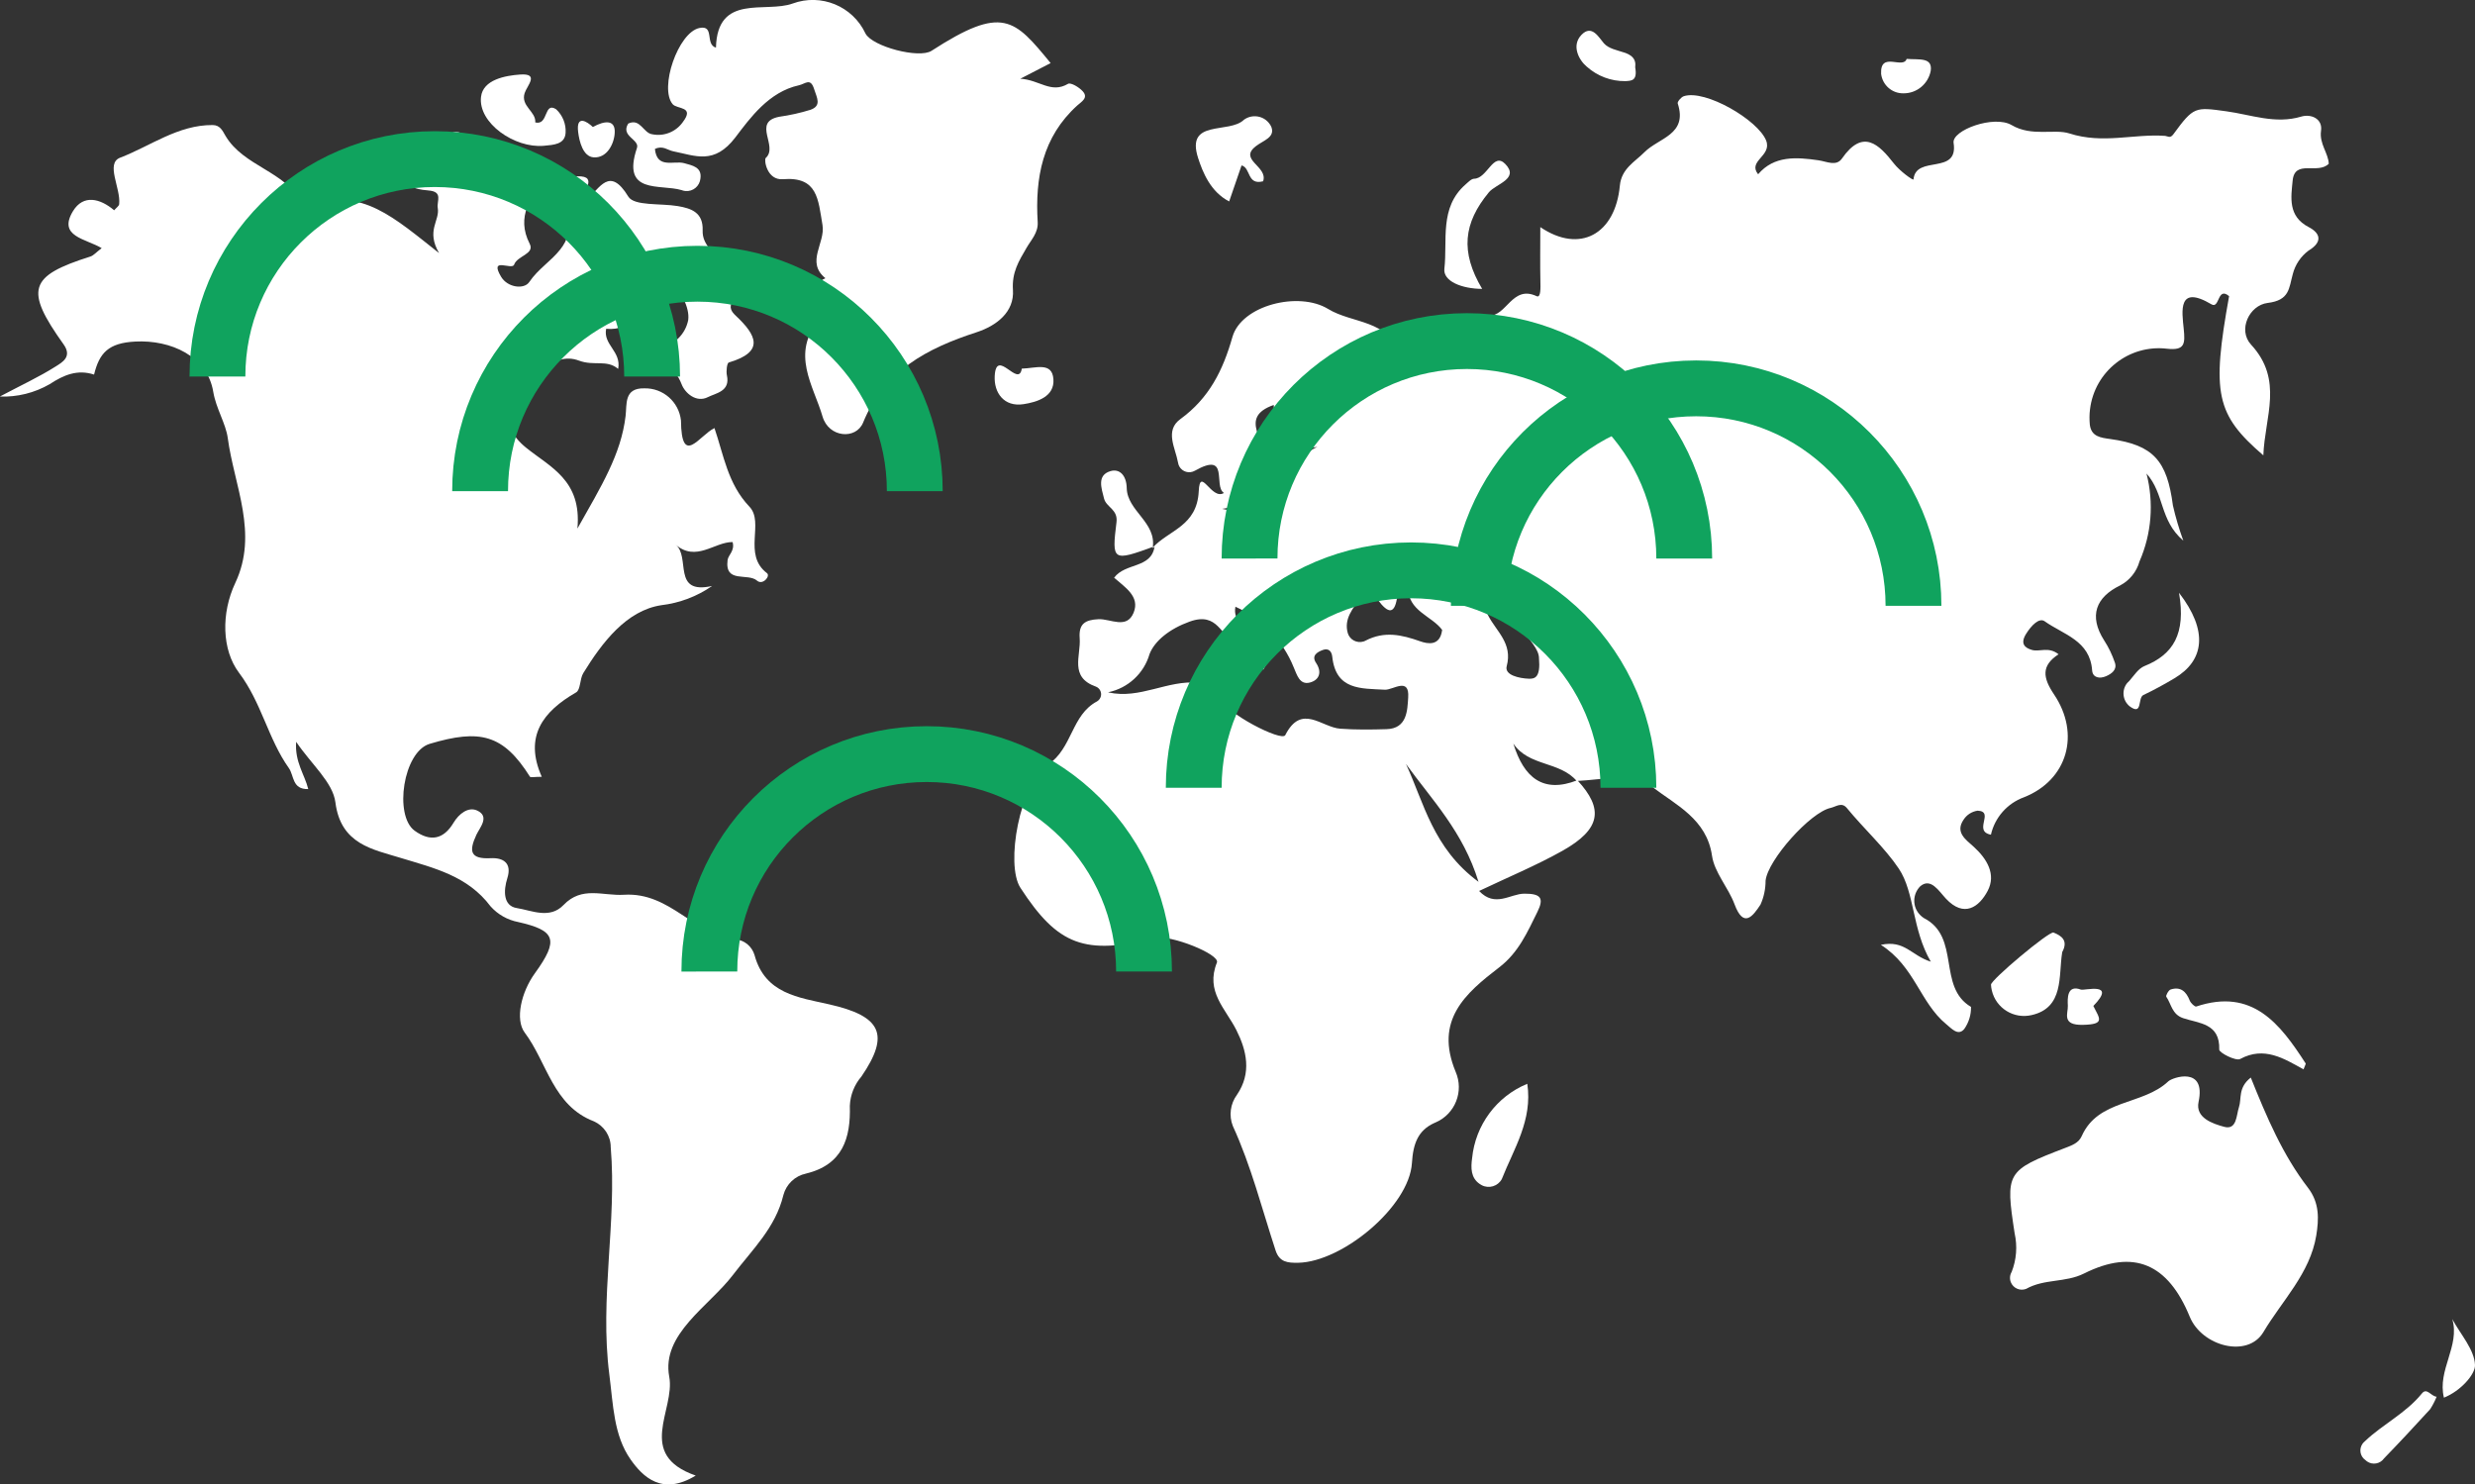<svg xmlns="http://www.w3.org/2000/svg" xmlns:xlink="http://www.w3.org/1999/xlink" id="Ebene_2" viewBox="0 0 266.01 159.55"><rect x="0" y="0" width="266.01" height="159.55" fill="#333333" stroke="none"/><defs><style>.cls-1{clip-path:url(#clippath);}.cls-2,.cls-3{fill:none;}.cls-2,.cls-4{stroke-width:0px;}.cls-3{stroke:#10a35e;stroke-width:6px;}.cls-4{fill:#fff;}</style><clipPath id="clippath"><rect class="cls-2" width="266.01" height="159.55"></rect></clipPath></defs><g id="Icons"><g id="Gruppe_158"><g class="cls-1"><g id="Gruppe_107"><g id="Gruppe_110"><g id="Gruppe_82"><path id="Pfad_99" class="cls-4" d="m123.89,58.86c1.74-1.9,4.77-2.29,4.95-6.07.13-2.76,1.37,1.04,2.71.19-1.19-.74.65-4.52-3.14-2.38-.59.33-1.33.12-1.66-.47-.07-.13-.12-.28-.14-.43-.28-1.56-1.45-3.42.26-4.66,3.08-2.24,4.57-5.22,5.59-8.82.97-3.41,7.12-4.95,10.29-3.01,2.6,1.59,6.49,1.12,7.74,4.92.09.28,1.25.23,1.34-.66.08-.82-.64-1.73.26-2.43,1.55-.07.84,1.36,1.56,2.15,1.76-1.73,3.51-3.48,6.34-3.27,1.93.14,2.52-3.33,5.16-2.09.48.23.42-.95.41-1.57-.04-1.87-.01-3.75-.01-5.85,4.27,2.89,8.06.75,8.55-4.46.17-1.83,1.62-2.56,2.64-3.59,1.53-1.55,4.68-1.88,3.58-5.24-.06-.18.36-.68.65-.78,2.31-.76,7.98,2.56,8.85,4.76.66,1.68-2.02,2.18-.86,3.63,1.71-2.02,4.11-1.85,6.5-1.5.89.13,1.9.68,2.51-.19,2.25-3.24,3.96-1.55,5.59.54.62.8,2.09,1.87,2.1,1.7.25-2.67,4.85-.41,4.31-3.92-.21-1.36,4.33-3.03,6.23-1.92,2.17,1.28,4.59.38,6.21.9,3.61,1.16,6.87.03,10.25.26.33.02.57.32.93-.17,2.19-2.99,2.33-2.93,5.68-2.47,2.66.36,5.27,1.41,8.07.57,1.04-.31,2.31.22,2.12,1.53-.2,1.39.79,2.4.83,3.54-1.18,1.19-3.66-.51-3.88,1.81-.17,1.77-.54,3.83,1.73,5,1.16.6,1.61,1.54-.03,2.53-.83.62-1.42,1.5-1.68,2.5-.43,1.53-.32,2.83-2.71,3.12-1.96.24-3.24,2.89-1.78,4.48,3.52,3.81,1.47,7.76,1.32,11.9-5.1-4.39-5.57-6.65-3.68-17.11-1.27-1.08-1,1.4-1.89.88-3.67-2.18-3.17.79-2.99,2.61.17,1.64.12,2.37-1.78,2.16-4.09-.49-7.8,2.43-8.29,6.52-.07.54-.07,1.09-.02,1.64.16,1.29,1.15,1.4,2.23,1.55,4.59.64,6.07,2.31,6.7,7.13.29,1.29.67,2.55,1.12,3.79-2.59-2.22-2-5.02-3.96-7.22.81,3.15.55,6.48-.75,9.45-.31,1.11-1.06,2.04-2.08,2.58-2.59,1.26-3.41,3.26-1.72,5.91.49.75.87,1.56,1.16,2.41.24.74-.34,1.17-.96,1.44-.69.3-1.43.16-1.49-.62-.23-3.23-3.09-3.85-5.11-5.29-.57-.4-1.4.4-2.01,1.39-.62,1.02-.13,1.48.67,1.7.82.22,1.76-.39,2.84.46-1.88,1.23-1.7,2.51-.49,4.31,2.87,4.26,1.45,9.21-3.23,11.06-1.79.65-3.13,2.17-3.55,4.02-1.97-.37.44-2.5-1.43-2.58-.62.09-1.17.44-1.51.97-.93,1.36.24,2.14,1.06,2.88,1.47,1.33,2.46,3,1.53,4.77-.92,1.74-2.54,2.92-4.49.83-.75-.8-1.62-2.28-2.75-1.33-.86.86-.87,2.25,0,3.11.12.12.24.22.38.31,3.99,2.03,1.42,7.4,5.07,9.55.02.85-.24,1.69-.73,2.38-.66.78-1.35-.05-1.93-.52-2.82-2.31-3.39-6.22-7.03-8.53,2.58-.55,3.26,1.15,5.37,1.81-2.04-3.5-1.71-7.41-3.44-10-1.49-2.23-3.76-4.29-5.58-6.51-.56-.68-1.16-.15-1.74-.02-2.2.47-6.76,5.6-7,7.82,0,.89-.18,1.77-.55,2.58-.8,1.22-1.81,2.6-2.79-.05-.67-1.8-2.16-3.4-2.42-5.22-.57-3.93-3.89-5.45-6.37-7.35-2.13-1.63-5.39-.8-8.17-.67-1.85-2.15-5.13-1.54-6.81-4.02,1.12,3.65,3.19,5.39,6.88,3.94,2.87,3.1,2.51,5.26-1.58,7.57-2.83,1.59-5.85,2.84-8.98,4.33,1.72,1.82,3.35.3,4.85.29,1.78-.01,2.15.47,1.42,1.95-1.08,2.18-2.03,4.38-4.11,5.97-3.63,2.79-6.99,5.67-4.68,11.23.91,2.1-.06,4.54-2.16,5.44-.05.02-.09.04-.14.06-1.73.79-2.27,2.19-2.4,4.3-.29,4.68-7.48,10.63-12.22,10.72-1.12.02-2.01-.05-2.43-1.31-1.47-4.48-2.62-9.07-4.6-13.39-.44-1.12-.27-2.38.44-3.35,1.62-2.37,1.03-4.79-.06-6.96-1.17-2.32-3.35-4.14-2.09-7.26.35-.88-5.01-3.02-6.59-2.63-7.62,1.87-10.5.8-14.53-5.4-1.63-2.5-.08-11.19,2.97-13.24,2.64-1.78,2.49-5.33,5.27-6.8.42-.25.56-.79.31-1.21-.1-.17-.25-.3-.43-.37-2.89-1.02-1.61-3.31-1.75-5.2-.12-1.56.58-1.98,2.02-2.05,1.29-.06,3.04,1.12,3.78-.71.7-1.74-.94-2.72-2.1-3.75,1.22-1.64,3.98-.96,4.35-3.35l-.13.13Zm-4.76,15.56c3.4.76,6.35-1.35,9.63-1.04,1.52.15,2.76-.28,2.78,1.95.01,1.19,6.22,4.44,6.6,3.68,1.75-3.44,3.9-.83,5.91-.69,1.65.12,3.32.1,4.97.05,2.24-.06,2.24-2.06,2.33-3.39.16-2.27-1.65-.8-2.5-.85-2.61-.14-5.27.05-5.66-3.55-.07-.62-.43-.94-1.02-.72s-1.25.6-.72,1.39c.69,1.04.3,1.86-.67,2.11-1.12.29-1.4-.89-1.74-1.65-1.17-2.89-3.41-5.22-6.26-6.5-.58,3.15,5.44,2.78,2.99,6.77-.87-1.19-1.55-2.44-2.94-2.93-1.66-.59-1.89-3.35-4.97-2.24-2.14.77-3.76,2.06-4.31,3.49-.6,2.08-2.31,3.66-4.43,4.1m17.79-30.88c-3.98,1.38-.51,4.01-1.32,5.74-.95,2.04-.89,5-4.23,5.43,2.43.53,4.92.84,6.39-1.37,1.41-2.11,1.63-5.12,5.22-5.7-4.28,1.55-5.95-.28-6.07-4.09m18.1,24.17c-1.11-1.51-3.68-2.03-3.65-4.54-.4.25-1.11.46-1.15.75-.25,2.2-.98,2.09-2.13.54-.54-.72-1.19-1.05-1.83-.19-.83,1.11-1.82,2.26-1.38,3.79.21.71.97,1.11,1.68.9.07-.02.15-.05.22-.09,2.03-1.06,3.89-.64,5.89.07.78.27,2.12.56,2.35-1.22m10.41,3.06c.02-2.01-4.28-4-2.29-7.69-.34-.13-.77-.47-1-.37-1.46.65-3.42,1.01-2.17,3.45.87,1.7,2.65,2.98,1.99,5.44-.26.96,1.33,1.31,2.38,1.35.69.03,1.26-.2,1.09-2.19m-14.3,11.35c1.93,4.14,2.88,9.04,7.8,12.67-1.66-5.4-5-8.8-7.8-12.67"></path></g><g id="Gruppe_83"><path id="Pfad_100" class="cls-4" d="m74.81,158.57c-3.65,2.26-5.74.13-7.03-1.7-1.83-2.61-1.87-5.88-2.29-9.14-1.06-8.23.83-16.31.15-24.44,0-1.2-.72-2.28-1.81-2.77-4.4-1.68-5.03-6.34-7.43-9.53-1.06-1.41-.38-4.35,1.08-6.37,2.63-3.63,2.23-4.61-1.78-5.52-1.15-.22-2.19-.81-2.97-1.68-2.47-3.29-6.05-4.11-9.69-5.22-2.98-.92-6.42-1.45-6.99-5.96-.27-2.15-2.55-4.05-4.22-6.51-.16,2.19.93,3.54,1.3,5.08-1.75.05-1.51-1.45-2.08-2.25-2.24-3.15-2.93-7.03-5.36-10.25-1.85-2.46-1.94-6.39-.4-9.66,2.51-5.33-.12-10.43-.81-15.57-.21-1.56-1.26-3.17-1.56-4.97-.63-3.84-4.59-5.6-8.38-5.4-2.9.15-3.86,1.23-4.43,3.55-1.79-.59-3.28.05-4.77,1.03-1.63.94-3.49,1.4-5.36,1.33,2.34-1.24,4.25-2.12,6-3.23.69-.44,1.81-1.03.86-2.37-4.21-5.9-3.75-7.35,2.88-9.45.34-.11.6-.44,1.21-.9-1.72-1.03-4.74-1.24-3.09-3.97,1.12-1.85,2.94-1.36,4.43-.1.25-.29.52-.46.54-.66.18-1.72-1.49-4.38.1-4.99,3.26-1.25,6.22-3.53,9.94-3.51.82,0,1.08.64,1.38,1.15,1.96,3.32,6.44,3.78,8.26,7.27.26.25.62.34.97.26,5.36-2.06,8.97,1.34,13.73,5.08-1.42-2.44.1-3.46-.14-4.85-.13-.74.62-1.75-1.01-1.88-3.5-.28-2.25-1.74-.76-3.33,3.84-4.11,4.21-4.04,6.88.87.89,1.64,2.16,2.83,4.19,1.16.49-.4,1.21-1.17,2.21-.13-1.43,2.1-3.14,4.21-1.63,7.16.57,1.11-1.33,1.28-1.67,2.24-.23.65-2.73-.92-1.4,1.31.7,1.17,2.47,1.38,3.02.57.95-1.41,2.35-2.25,3.33-3.5.81-1.04,1.33-2.18-.52-3.08-.43-.22-1.58-2.02-.63-2.65,1.02-.68,1.56-2.11,3.01-2.14,2.4-.05.24,1.77,1.01,2.48,1.38-1.15,2.42-3.64,4.45-.3.63,1.03,3.48.71,5.31,1.02,1.49.25,2.75.7,2.68,2.62-.06,1.58,1.3,2.43,2.13,3.51.96,1.24,2.26,2.29,1.12,4.03-.49.74-.14,1.2.33,1.64,2.18,2.05,3.14,3.86-.77,5.01-.2.06-.3.95-.2,1.4.37,1.71-1.19,1.89-2.04,2.32-1.25.64-2.47-.43-2.83-1.38-.77-2.03-2.34-2.47-4.14-2.62.21-1.19.92-1.21,1.75-1.29,1.56-.25,2.79-1.44,3.1-2.99.18-1.39-.86-3.13-1.83-4.35-.34-.43-2.36-1.25-2.87,1.19-.4,1.91-1.17,4.37-4.12,4.1-.35,1.71,1.65,2.42,1.29,4.31-1.23-1.04-2.58-.28-4.21-.89-2.93-1.1-5.04,2.23-6.87,4.41-1.55,1.84-.3,3.74,1.15,4.92,2.62,2.13,6.03,3.5,5.55,8.72,2.57-4.56,4.69-7.97,5.18-12.11.15-1.25-.19-3.01,2.01-2.96,2.01-.05,3.72,1.45,3.94,3.45.05,5.07,1.99,1.59,3.6.82,1,2.92,1.42,5.99,3.76,8.45,1.63,1.71-.75,5.14,1.88,7.14.41.31-.45,1.34-1.06.81-1-.87-3.49.34-3.17-2.21.07-.56.8-.99.54-1.94-1.95-.02-3.91,2.19-6.14.27,1.67,1.3-.43,5.43,3.94,4.45-1.63,1.13-3.51,1.84-5.48,2.07-3.72.57-6.33,3.98-8.37,7.3-.38.62-.28,1.79-.77,2.07-3.57,2.06-5.62,4.73-3.69,9.07-.81,0-1.2.1-1.27-.01-2.87-4.55-5.37-5.15-10.78-3.53-2.84.85-3.85,7.7-1.62,9.33,1.68,1.22,3.11.95,4.18-.84.59-.99,1.6-1.75,2.53-1.33,1.41.64.3,1.83-.07,2.62-.82,1.77-.67,2.62,1.54,2.51,1.36-.07,2.3.53,1.79,2.14-.43,1.36-.45,2.99,1.02,3.22,1.59.25,3.53,1.22,5.02-.33,1.98-2.07,4.21-.96,6.5-1.1,5.03-.31,7.57,4.44,12.04,4.79.94.12,1.72.78,1.99,1.7,1.13,4.16,4.73,4.54,8.03,5.29,5.61,1.27,6.54,3.24,3.46,7.75-.76.88-1.2,1.99-1.25,3.15.1,3.48-.76,6.33-4.72,7.29-1.18.25-2.11,1.14-2.42,2.3-.85,3.52-3.32,5.83-5.43,8.6-2.57,3.37-7.7,6.34-6.84,10.93.67,3.57-3.65,8.37,2.86,10.63m-8.85-135.87c-4.52,2.56-2.01,6.13-1.33,9.8,1.25-1.19,3.09-2.66,2.18-3.49-2.38-2.19-.92-4.1-.85-6.31"></path></g><g id="Gruppe_84"><path id="Pfad_101" class="cls-4" d="m67.55,13.27c1.27-.58,1.6,1.04,2.55,1.16,1.26.26,2.55-.26,3.29-1.31,1.3-1.71-.6-1.36-1.09-1.92-1.47-1.72.58-7.71,2.87-8.19,1.68-.35.57,1.76,1.78,2.11.15-5.87,5.33-3.68,8.24-4.74,3.05-1.12,6.45.27,7.83,3.22.73,1.4,5.76,2.73,7.1,1.86,7.65-4.95,8.9-3.43,12.8,1.32l-3.26,1.68c2.07.12,3.3,1.63,5.13.55.29-.17,1.2.37,1.58.8.64.7-.12,1.11-.58,1.52-3.75,3.39-4.55,7.79-4.26,12.54.07,1.14-.7,1.9-1.2,2.77-.82,1.41-1.59,2.62-1.46,4.53.16,2.36-1.76,3.84-3.91,4.54-5.3,1.72-9.92,4.13-12.19,9.7-.76,1.87-3.69,1.64-4.36-.63-.97-3.34-3.5-6.8-.3-10.49.86-.99-1.94-3.18.6-4.39-2.14-1.75.02-3.77-.31-5.72-.47-2.75-.51-5.22-4.25-4.92-1.73.14-2.06-2.1-1.85-2.28,1.4-1.26-1.51-3.86,1.45-4.43,1.14-.16,2.26-.41,3.36-.75,1.23-.44.68-1.3.4-2.2-.4-1.29-.93-.59-1.66-.43-3.21.71-5.22,3.5-6.8,5.58-2.28,3-4.29,1.99-6.7,1.51-.6-.12-1.12-.66-1.96-.25.22,2.18,2.03,1.22,3.15,1.53.88.25,1.92.42,1.74,1.65-.08.82-.8,1.42-1.62,1.34-.14-.01-.28-.05-.41-.1-2.31-.68-6.49.52-4.79-4.53.31-.91-1.81-1.26-.93-2.63"></path></g><g id="Gruppe_85"><path id="Pfad_102" class="cls-4" d="m241.91,115.81c1.71,4.26,3.44,8.33,6.15,11.85,1.26,1.64,1.17,3.39.89,5.13-.67,4.08-3.68,7.01-5.68,10.38-1.68,2.83-6.61,1.54-7.92-1.65-2.33-5.69-6.01-7.32-11.37-4.64-2.01,1-4.24.54-6.22,1.65-.65.25-1.38-.07-1.64-.72-.14-.36-.11-.77.09-1.1.52-1.32.63-2.77.32-4.16-1-6.54-.92-6.74,5.41-9.16.76-.29,1.47-.54,1.8-1.28,1.77-4,6.57-3.29,9.31-5.89.45-.42,4.07-1.66,3.25,2.21-.37,1.73,1.54,2.35,2.75,2.68,1.37.37,1.3-1.23,1.59-2.11.31-.93-.12-2.09,1.27-3.18"></path></g><g id="Gruppe_86"><path id="Pfad_103" class="cls-4" d="m247.59,114.94c-2.11-1.17-4.24-2.52-6.82-1.12-.46.25-2.26-.67-2.25-1.01.1-2.85-2.2-2.81-3.88-3.38-1.21-.41-1.26-1.51-1.81-2.3-.08-.11.24-.71.47-.78,1.07-.34,1.67.22,2.05,1.19.11.28.55.69.7.64,6.05-2.02,9.01,1.86,11.76,6.12.03.05-.06.18-.23.63"></path></g><g id="Gruppe_87"><path id="Pfad_104" class="cls-4" d="m221.64,102.37c-.41,2.5.23,5.93-3.28,6.73-1.91.45-3.83-.73-4.28-2.64-.05-.2-.08-.41-.09-.62-.07-.48,6.27-5.8,6.72-5.61.87.35,1.62.86.92,2.13"></path></g><g id="Gruppe_88"><path id="Pfad_105" class="cls-4" d="m135.77,19.48c-1.77.47-1.32-1.46-2.33-1.7l-1.33,3.87c-2.02-1.04-2.85-3.16-3.34-4.67-1.36-4.22,3.34-2.55,4.93-4.11.88-.64,2.12-.44,2.75.44.08.11.15.23.2.35.41,1.12-.88,1.43-1.68,2.06-1.89,1.47,1.34,2.15.79,3.76"></path></g><g id="Gruppe_89"><path id="Pfad_106" class="cls-4" d="m57.53,13.16c1.44.35.9-2.27,2.24-1.42.7.65,1.08,1.58,1.02,2.54-.08,1.24-1.28,1.29-2.35,1.39-3.13.28-7.07-2.45-6.74-5.26.21-1.85,2.61-2.29,4.22-2.4,2.08-.14.73,1.19.47,1.99-.46,1.41,1.24,1.98,1.14,3.16"></path></g><g id="Gruppe_90"><path id="Pfad_107" class="cls-4" d="m164.15,116.48c.59,3.92-1.46,7.01-2.74,10.25-.42.77-1.39,1.06-2.16.65-.07-.04-.13-.08-.2-.12-.99-.66-.97-1.76-.83-2.78.35-3.55,2.62-6.63,5.92-7.99"></path></g><g id="Gruppe_91"><path id="Pfad_108" class="cls-4" d="m159.3,31.05c-2.18-.01-4.21-.82-4.06-2.16.35-3.05-.56-6.58,2.26-9.05.29-.25.62-.62.94-.63,1.43-.03,2.05-2.93,3.35-1.58,1.54,1.6-1.02,2.13-1.77,3.04-2.73,3.3-3.09,6.4-.72,10.38"></path></g><g id="Gruppe_92"><path id="Pfad_109" class="cls-4" d="m234.19,63.7c3.18,4.11,2.73,7.29-.48,9.2-1.09.65-2.2,1.26-3.34,1.8-.64.3-.05,2.27-1.48,1.21-.76-.62-.88-1.74-.26-2.5.07-.08.15-.16.23-.23.5-.57.97-1.33,1.62-1.59,3.12-1.25,4.47-3.49,3.72-7.87"></path></g><g id="Gruppe_93"><path id="Pfad_110" class="cls-4" d="m124.02,58.74c-4.43,1.61-4.54,1.59-4.02-2.62.17-1.38-1.1-1.59-1.34-2.54-.29-1.14-.77-2.5.68-2.94.99-.3,1.73.45,1.76,1.82.05,2.47,3.23,3.67,2.79,6.43,0,0,.13-.13.13-.13"></path></g><g id="Gruppe_94"><path id="Pfad_111" class="cls-4" d="m261.89,150.11c-.19.47-.42.92-.7,1.35-1.63,1.78-3.27,3.55-4.95,5.28-.42.6-1.24.75-1.84.33-.07-.05-.13-.1-.18-.15-.57-.4-.7-1.19-.29-1.76.07-.09.15-.18.24-.25,1.93-1.84,4.41-3.01,6.13-5.14.54-.67.96.29,1.59.35"></path></g><g id="Gruppe_95"><path id="Pfad_112" class="cls-4" d="m175.75,7.24c.26,1.46-.41,1.44-1.06,1.48-1.53.02-3.01-.54-4.15-1.56-.83-.69-1.68-2.25-.57-3.41s1.85.25,2.41.9c1.04,1.18,3.63.6,3.37,2.6"></path></g><g id="Gruppe_96"><path id="Pfad_113" class="cls-4" d="m109.82,39.62c1.51-.04,3.26-.76,3.4,1.13.14,1.9-1.78,2.47-3.22,2.69-2.09.32-3.19-1.23-3.09-3.04.17-3.08,2.58,1.36,2.91-.78"></path></g><g id="Gruppe_97"><path id="Pfad_114" class="cls-4" d="m204.93,6.33c1.33.11,2.8-.21,2.58,1.29-.27,1.41-1.51,2.43-2.94,2.41-1.21.02-2.24-.88-2.39-2.09-.12-2.49,2.38-.44,2.75-1.62"></path></g><g id="Gruppe_98"><path id="Pfad_115" class="cls-4" d="m262.67,150.22c-.73-2.97,1.75-5.54.9-8.44.89,1.65,2.39,3.28,2.44,4.95.03.98-1.53,2.77-3.34,3.49"></path></g><g id="Gruppe_99"><path id="Pfad_116" class="cls-4" d="m63.72,13.65c1.27-.7,2.42-.81,2.35.61-.05,1.17-.82,2.76-2.27,2.65-1.15-.08-1.54-1.73-1.66-2.71-.24-1.91.96-1.14,1.58-.55"></path></g><g id="Gruppe_100"><path id="Pfad_117" class="cls-4" d="m224.99,108.12c.66,1.34,1.33,1.98-1.13,2.03-2.33.05-1.57-1.25-1.61-2.05-.04-.76-.11-2.3,1.4-1.74.37.14,3.92-.89,1.34,1.76"></path></g></g><g id="Gruppe_109"><g id="Gruppe_101"><path id="Pfad_118" class="cls-3" d="m181.02,60.03c0-12.9-10.46-23.37-23.36-23.37,0,0,0,0,0,0-12.9,0-23.37,10.46-23.36,23.37h0"></path></g><g id="Gruppe_102"><path id="Pfad_119" class="cls-3" d="m98.32,52.79c0-12.9-10.46-23.37-23.36-23.37,0,0,0,0,0,0-12.9,0-23.37,10.46-23.36,23.37h0"></path></g><g id="Gruppe_103"><path id="Pfad_120" class="cls-3" d="m122.96,104.42c0-12.9-10.46-23.37-23.36-23.37,0,0,0,0,0,0-12.9,0-23.37,10.46-23.36,23.37h0"></path></g><g id="Gruppe_104"><path id="Pfad_121" class="cls-3" d="m205.66,65.11c0-12.9-10.46-23.37-23.36-23.37,0,0,0,0,0,0-12.9,0-23.37,10.46-23.36,23.37h0"></path></g><g id="Gruppe_105"><path id="Pfad_122" class="cls-3" d="m175.02,84.67c0-12.9-10.46-23.37-23.36-23.37,0,0,0,0,0,0-12.9,0-23.37,10.46-23.36,23.37h0"></path></g><g id="Gruppe_106"><path id="Pfad_123" class="cls-3" d="m70.09,40.47c0-12.9-10.46-23.37-23.36-23.37,0,0,0,0,0,0-12.9,0-23.37,10.46-23.36,23.37h0"></path></g></g></g></g></g></g></svg>